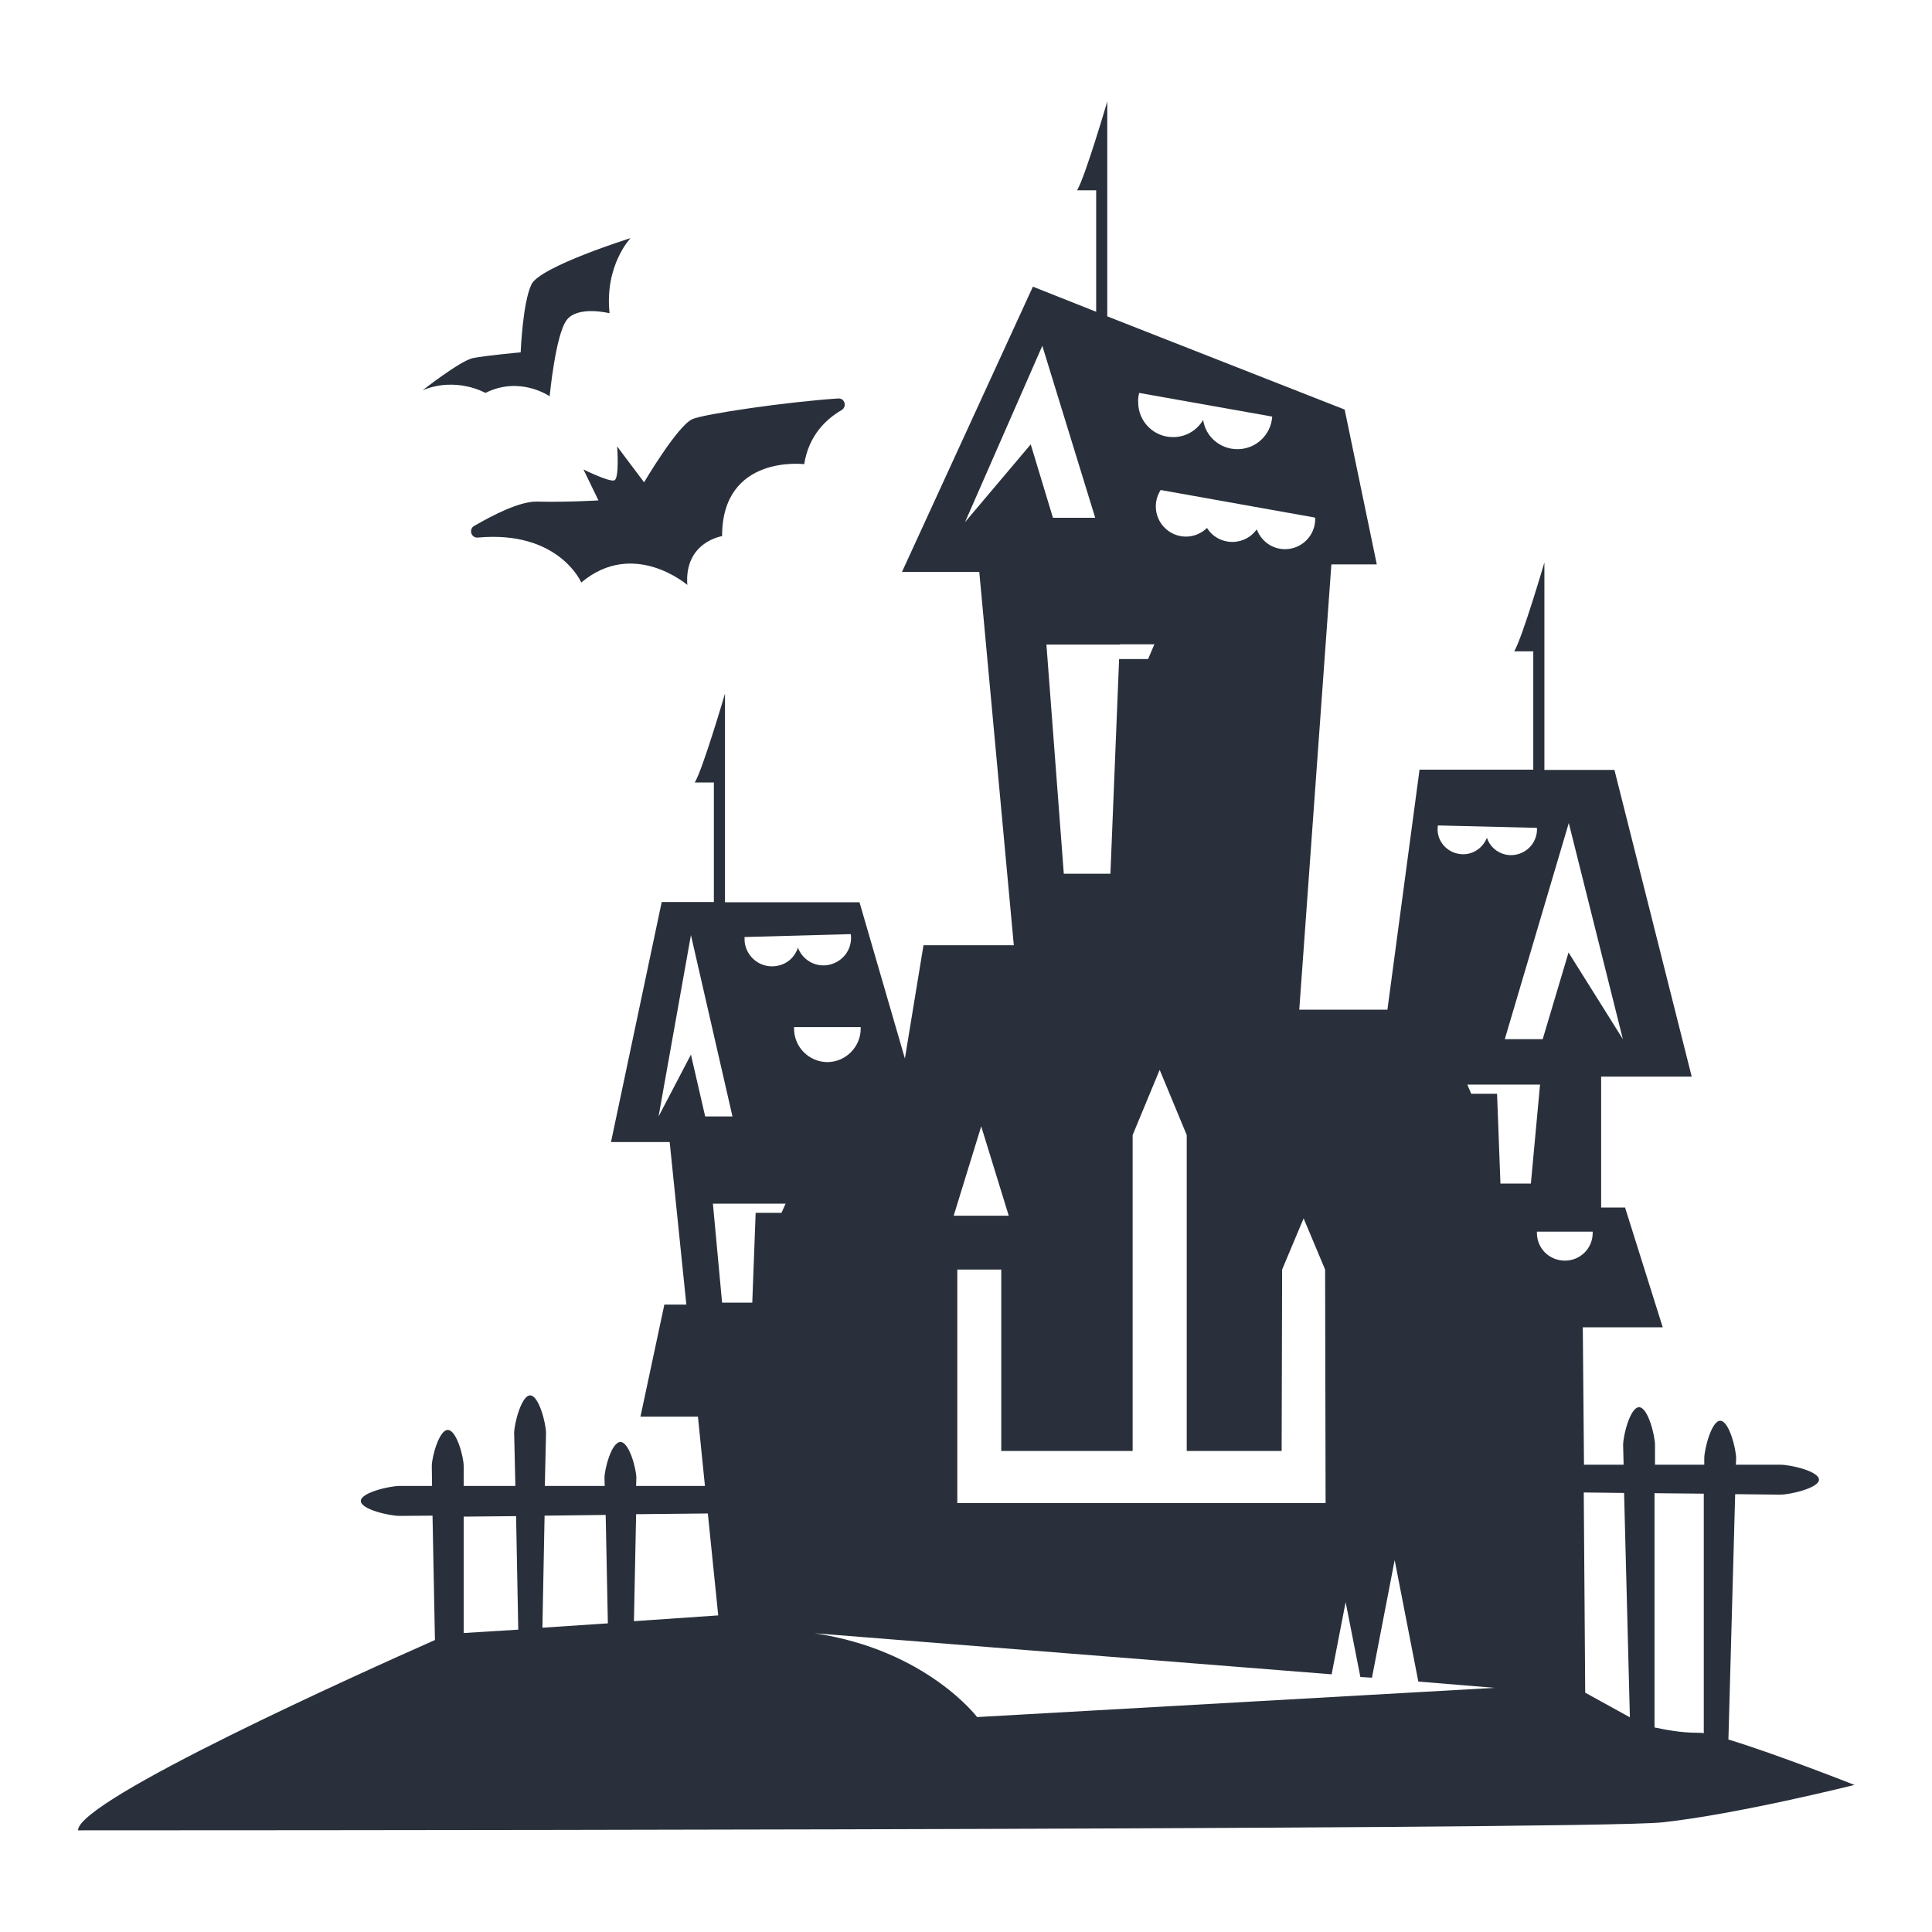 <?xml version="1.0" encoding="utf-8"?>
<!-- Generator: Adobe Illustrator 22.1.0, SVG Export Plug-In . SVG Version: 6.00 Build 0)  -->
<svg version="1.1" id="Layer_1" xmlns="http://www.w3.org/2000/svg" xmlns:xlink="http://www.w3.org/1999/xlink" x="0px" y="0px"
	 viewBox="0 0 800 800" style="enable-background:new 0 0 800 800;" xml:space="preserve">
<style type="text/css">
	.st0{fill:#29303B;}
</style>
<g>
	<path class="st0" d="M254.4,198.9c-2.1,0.8-12.8-4.5-12.8-4.5l6.2,12.8c0,0-12.8,0.8-25.3,0.5c-7.1-0.2-18.1,5.4-26.2,10.1
		c-2.3,1.4-1.2,5,1.5,4.8c33.6-3.1,42.9,18.6,42.9,18.6c21.6-18.2,43.9,1,43.9,1c-1.3-17.8,14.4-20.2,14.4-20.2
		c0-34,34-29.8,34-29.8c1.9-11.9,9-18.6,15.5-22.4c2.3-1.4,1.3-5-1.4-4.8c-20.4,1.3-55.8,6.4-60.5,8.6c-6.2,2.9-19.9,26.1-19.9,26.1
		l-11.2-14.9C255.6,184.8,256.5,198.1,254.4,198.9z"/>
	<path class="st0" d="M201,162.7c14.4-7.2,26.6,1.4,26.6,1.4s2.4-25.3,7-31.5c4.5-6.2,17.8-2.9,17.8-2.9
		c-2.1-19.9,8.7-31.1,8.7-31.1s-37.3,11.7-41,19.1c-3.7,7.5-4.5,28.2-4.5,28.2s-14.4,1.3-19.9,2.4c-5.4,1.3-20.7,13.3-20.7,13.3
		C189,155.8,201,162.7,201,162.7z"/>
	<path class="st0" d="M715.7,720.3l2.8-101.6l18.6,0.2c4.3,0,16.1-2.8,16.1-6.2c0-3.5-11.8-6.2-16.1-6.2h-18.3l0.1-2.6
		c0-3.8-2.9-15.6-6.6-15.6c-3.6,0-6.6,11.8-6.6,15.6v2.6h-20.4v-8.2c0-3.8-2.9-15.6-6.6-15.6s-6.6,11.8-6.6,15.6l0.2,8.2h-16.4
		l-0.5-56.9h33.1L672.9,500H663v-54.2h37.5l-32-127h-29v-85.9c0,0-9.1,31.1-12.5,36.8h7.9v49h-47.1l-13.3,99.4h-36.5l13.3-184.4
		h18.8l-13.3-64.1L458.5,131V42c0,0-9.1,31.1-12.5,36.8h7.9v50.3l-26.2-10.4l-54.2,118.1h32l14.3,154.6h-37.4l-7.7,46.9l-18.8-64.7
		h-55.7v-86.4c0,0-9.1,31.1-12.5,36.8h7.9v49.5h-21.6l-21,99.4h24.3l6.9,67.3h-9.1l-9.9,46.4h23.8l2.9,28.7h-28.5l0.1-3.3
		c0-3.6-2.9-14.9-6.6-14.9c-3.7,0-6.6,11.3-6.6,14.9l0.1,3.3h-24.8l0.5-21.9c0-3.8-2.9-15.6-6.6-15.6c-3.6,0-6.6,11.8-6.6,15.6
		l0.5,21.9H192v-8.3c0-3.6-2.9-14.9-6.6-14.9c-3.6,0-6.6,11.3-6.6,14.9l0.1,8.3h-13.4c-4.3,0-16.1,2.8-16.1,6.2
		c0,3.5,11.8,6.2,16.1,6.2l13.6-0.1l1,51.5c-29.8,13.2-147.8,66.2-147.8,78.8c0,0,625.1,0,656-3.3c30.9-3.3,79.6-15.5,79.6-15.5
		S735.5,726.3,715.7,720.3z M192,676.2V628l21.7-0.2l0.9,47L192,676.2z M224.6,674l0.9-46.4l25.3-0.3l0.9,44.9L224.6,674z
		 M649.6,340.8l22.4,89.5l-22.5-35.9l-10.7,35.9h-15.7L649.6,340.8z M595.4,341.8l41,1c0.1,0.9,0,1.9-0.2,2.8
		c-1.2,5.7-6.8,9.4-12.6,8.3c-3.8-0.8-6.8-3.5-7.9-7c-1.9,4.8-6.9,7.7-12,6.6C598.2,352.4,594.5,347.2,595.4,341.8z M544.6,214.9
		c0,6.9-5.6,12.5-12.5,12.5c-5.4,0-9.9-3.4-11.7-8.2c-2.2,3.1-5.9,5.2-10.1,5.2c-4.4,0-8.4-2.3-10.5-5.8c-2.2,2.2-5.4,3.6-8.7,3.6
		c-6.9,0-12.5-5.6-12.5-12.5c0-2.4,0.7-4.8,2-6.8l63.8,11.4C544.6,214.4,544.6,214.7,544.6,214.9z M471.7,162.7l55.1,9.8
		c-0.5,7.6-6.8,13.5-14.4,13.5c-7.2,0-13.2-5.2-14.2-12.1c-2.6,4.3-7.1,7.1-12.5,7.1c-8,0-14.4-6.5-14.4-14.4
		C471.2,165.3,471.4,164,471.7,162.7z M463.7,266.8H478l-2.6,6.1h-12l-3.6,88.9h-19.3l-7.2-94.9H463.7z M399.6,216.2l32-73
		l21.9,71.2H436l-9.2-30.4L399.6,216.2z M469,601V470l11.2-27l11.2,27v130.8h39.3l0.2-75.1l8.9-21.2l8.9,21.2l0.2,96.7H396.4v-96.7
		h18.2v75.1H469V601z M406.3,466.4l11.4,37h-22.8L406.3,466.4z M292,462.3l-5.9-25.6l-13.4,25.6l13.4-75.1l17.2,75.1H292z
		 M262.5,671.3l0.9-44.3l29.7-0.3l4.3,42.2L262.5,671.3z M323.6,502.2h-10.7l-1.4,37.2H299l-3.8-41h1.7h16.2h12.2L323.6,502.2z
		 M322,399.9c-6.2,1.3-12.2-2.7-13.5-8.9c-0.2-1-0.2-2.1-0.2-3l44-1.2c0.8,5.9-3,11.4-9,12.7c-5.6,1.2-11-2-12.9-7.1
		C329.3,396,326.2,399.1,322,399.9z M328.8,425.9c0-0.2,0-0.3,0-0.6h27.6c0,0.2,0,0.3,0,0.6c0,7.6-6.2,13.9-13.9,13.9
		C335,439.7,328.8,433.6,328.8,425.9z M404.6,711c0,0-21-27.8-67.3-34.7l214.1,17l5.8-29.9l6.1,31l4.8,0.3l9.4-48.7l9.8,50.3
		l31.6,2.6L404.6,711z M621.3,490.1l-1.4-37.2h-10.7l-1.6-3.8h12.2H636h1.7l-3.8,41H621.3z M636.4,510.5c0-0.1,0-0.3,0-0.5h23.1
		c0,0.1,0,0.3,0,0.5c0,6.4-5.1,11.5-11.5,11.5C641.5,522,636.4,516.9,636.4,510.5z M656.4,700.9l-0.6-82.9l16.7,0.2l2.4,92.9
		L656.4,700.9z M705.6,717.7c-1-0.2-2-0.2-2.8-0.2c-6.8,0-13.4-1.3-17.7-2.2v-97l20.4,0.2v99.3H705.6z"/>
</g>
</svg>
